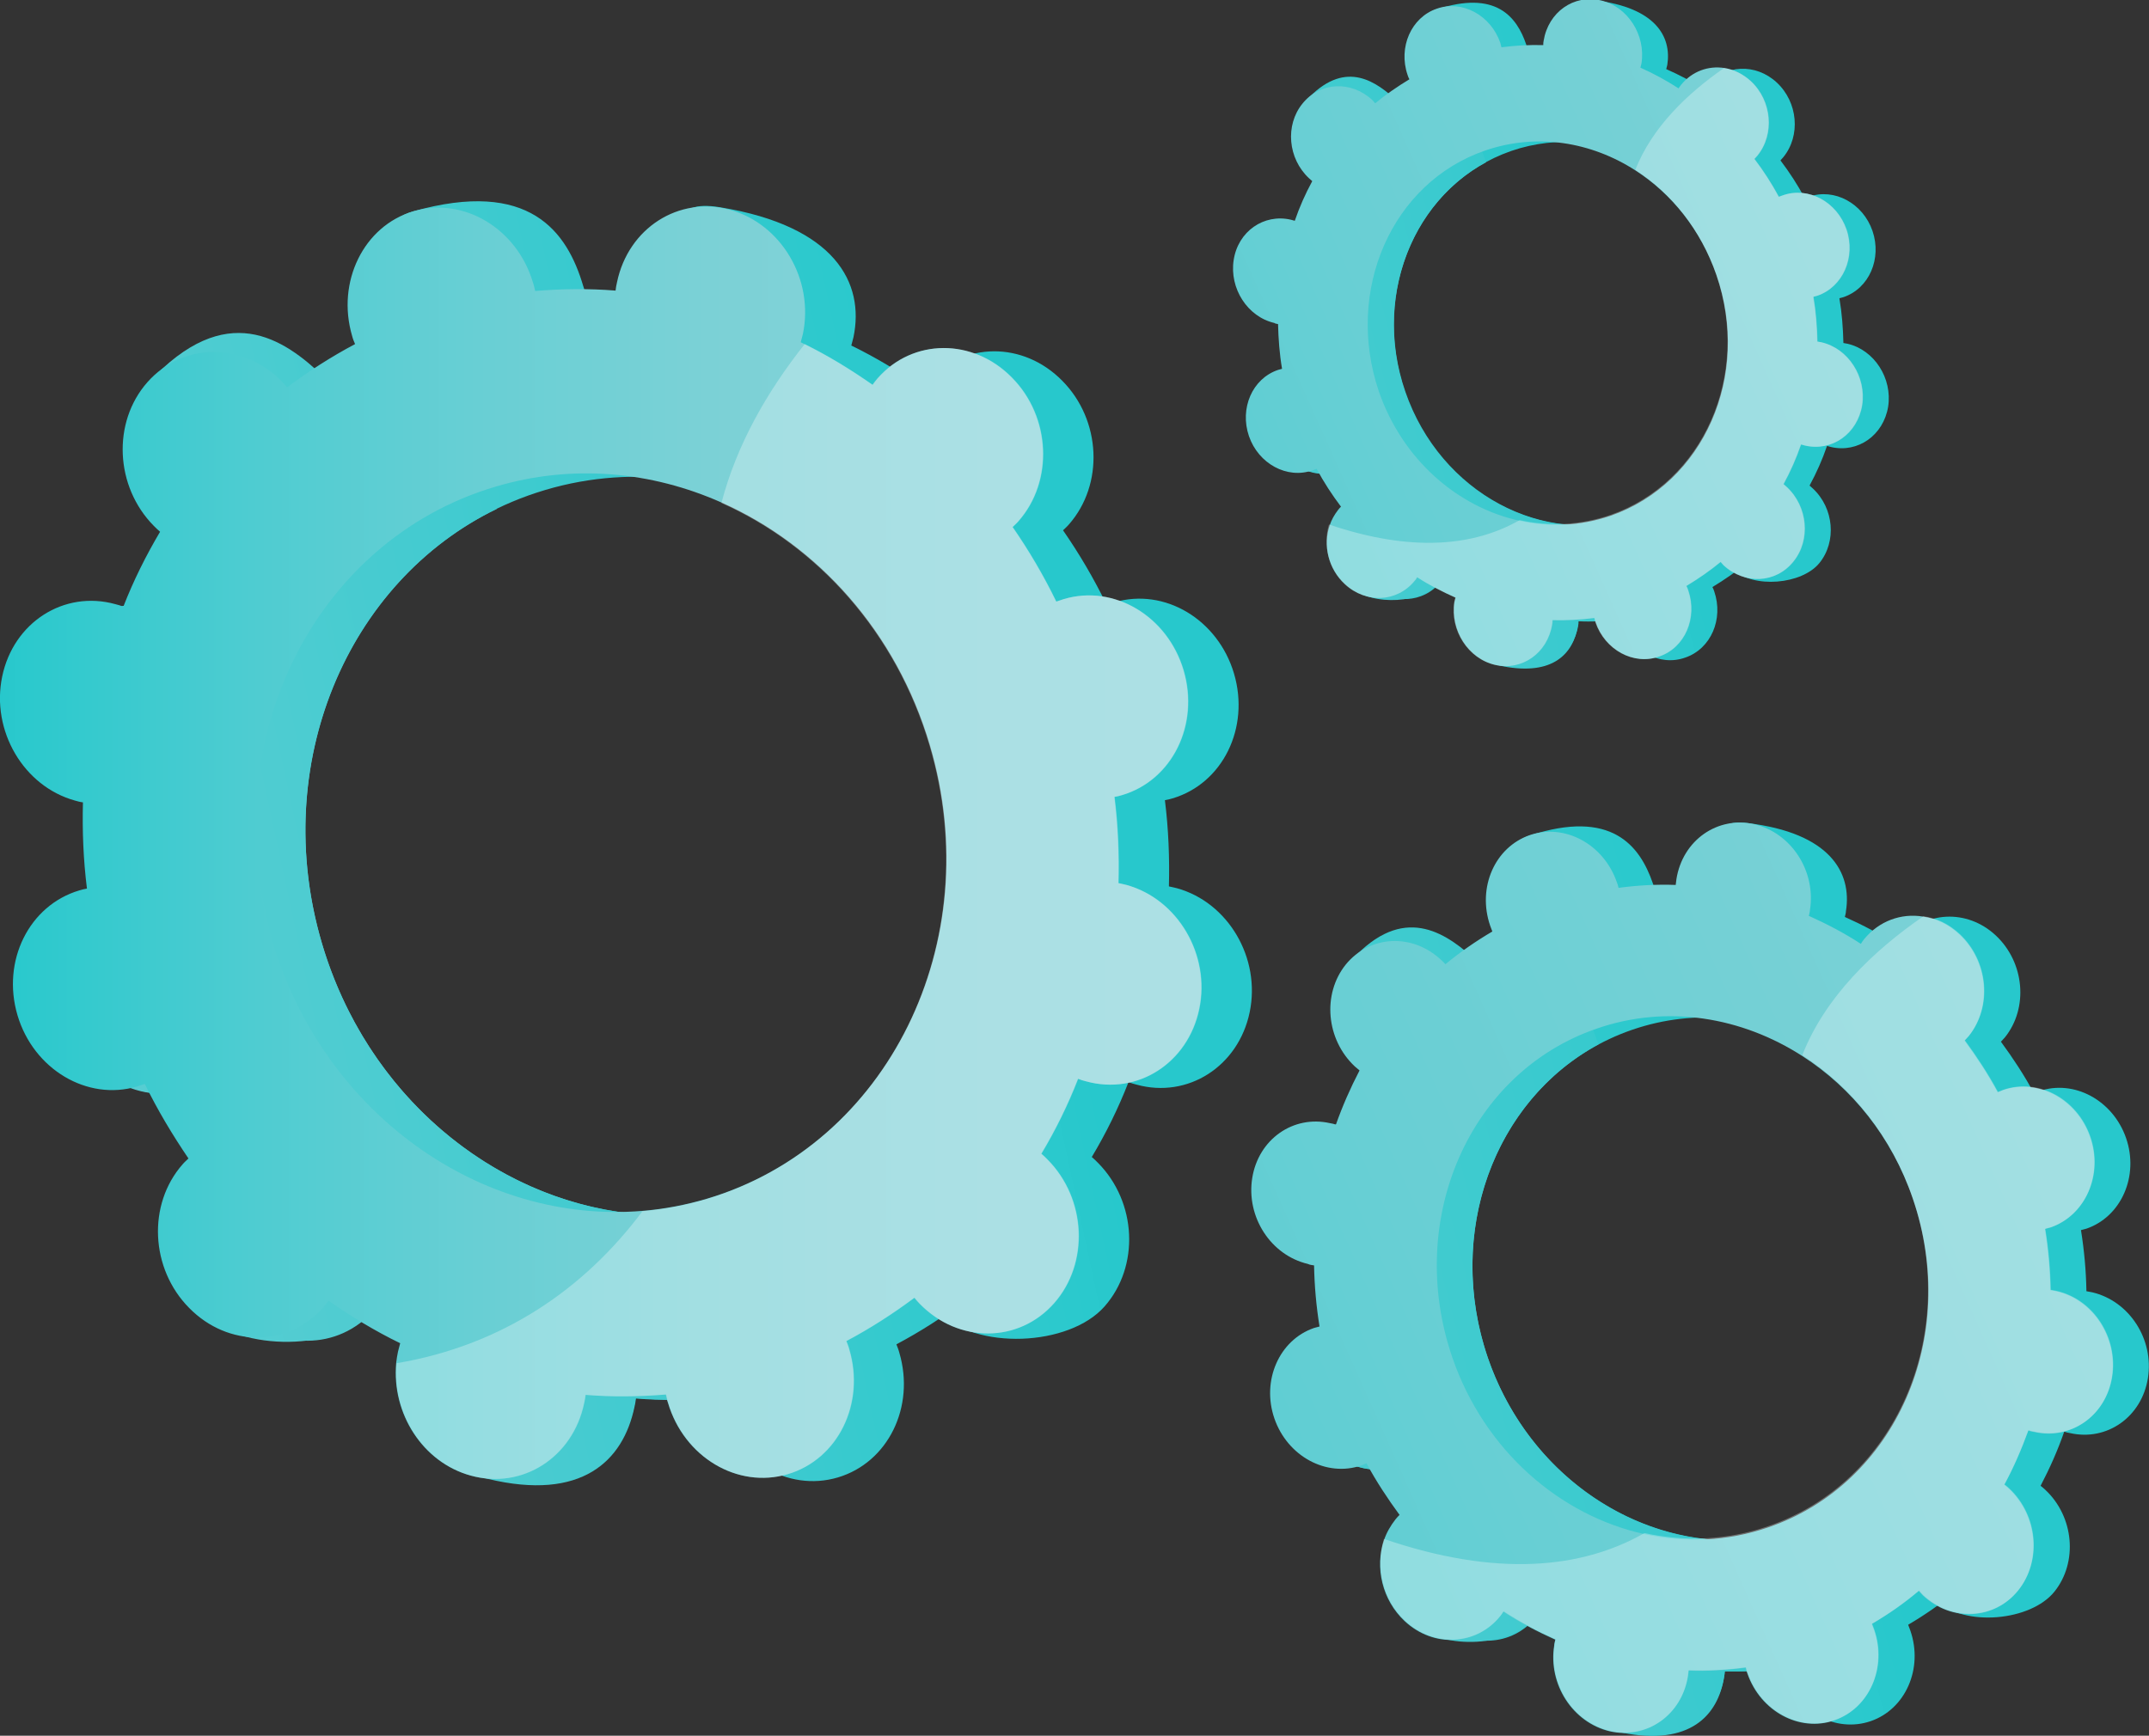 <?xml version="1.0" encoding="utf-8"?>
<!-- Generator: Adobe Illustrator 25.0.1, SVG Export Plug-In . SVG Version: 6.00 Build 0)  -->
<svg version="1.1" id="Background" xmlns="http://www.w3.org/2000/svg" xmlns:xlink="http://www.w3.org/1999/xlink" x="0px" y="0px"
	 viewBox="0 0 590.7 477.2" style="enable-background:new 0 0 590.7 477.2;" xml:space="preserve">
<rect x="0" y="0" width="590.7" height="477.2" fill="#333333" stroke="none"/>
<style type="text/css">
	.st0{fill:url(#SVGID_1_);}
	.st1{fill:url(#SVGID_2_);}
	.st2{fill:url(#SVGID_3_);}
	.st3{opacity:0.3;fill:#FFFFFF;}
	.st4{fill:url(#SVGID_4_);}
	.st5{fill:url(#SVGID_5_);}
	.st6{fill:url(#SVGID_6_);}
	.st7{fill:url(#SVGID_7_);}
	.st8{fill:url(#SVGID_8_);}
	.st9{fill:url(#SVGID_9_);}
</style>
<g>
	
		<linearGradient id="SVGID_1_" gradientUnits="userSpaceOnUse" x1="2662.322" y1="815.491" x2="1589.133" y2="369.845" gradientTransform="matrix(-0.991 -0.138 -0.138 0.991 2125.111 195.006)">
		<stop  offset="0" style="stop-color:#8AD3D8"/>
		<stop  offset="0.213" style="stop-color:#86D3D8"/>
		<stop  offset="0.411" style="stop-color:#7BD1D6"/>
		<stop  offset="0.603" style="stop-color:#68CFD4"/>
		<stop  offset="0.791" style="stop-color:#4ECCD1"/>
		<stop  offset="0.975" style="stop-color:#2CC9CD"/>
		<stop  offset="1" style="stop-color:#27C8CC"/>
	</linearGradient>
	<path class="st0" d="M385.5,402.5c2.7,5,5.8,9.7,9.1,14.2c-0.4,0.4-0.7,0.8-1.1,1.2c-6.5,8.1-5.4,20.6,2.5,28
		c7.9,7.4,19.7,6.8,26.2-1.3c0.3-0.4,0.7-0.9,1-1.3c4.6,3,9.4,5.5,14.3,7.7c-0.1,0.5-0.3,1.1-0.3,1.6c-1.7,10.7,5.1,21.2,15.3,23.6
		c10.1,2.3,19.7-4.4,21.4-15.1c0.1-0.5,0.1-1.1,0.2-1.6c5.2,0.2,10.5-0.1,15.7-0.8c0.1,0.5,0.3,1.1,0.5,1.6
		c3.6,10.4,14.3,16.2,23.9,12.9c9.6-3.3,14.5-14.5,10.9-24.9c-0.2-0.5-0.4-1.1-0.6-1.6c4.6-2.7,8.9-5.7,12.9-9
		c0.4,0.4-5.7,1.9-5.3,2.3c7.9,7.4,26.1,5.7,32.6-2.4c6.5-8.1,5.4-20.6-2.5-28c-0.4-0.4-0.8-0.7-1.3-1.1c2.5-4.8,4.7-9.7,6.5-14.9
		c0.5,0.2,1,0.3,1.6,0.4c10.1,2.3,19.7-4.4,21.4-15.1c1.7-10.7-5.1-21.2-15.3-23.6c-0.5-0.1-1-0.2-1.6-0.3
		c-0.1-5.6-0.6-11.2-1.5-16.8c0.5-0.1,1-0.3,1.5-0.4c9.6-3.3,14.5-14.5,10.9-24.9c-3.6-10.4-14.3-16.2-23.9-12.9
		c-0.5,0.2-1,0.4-1.4,0.6c-2.7-5-5.8-9.7-9.1-14.2c0.4-0.4,0.7-0.8,1.1-1.2c6.5-8.1,5.4-20.6-2.5-28c-7.9-7.4-19.7-6.8-26.2,1.3
		c-0.3,0.4-0.7,0.9-1,1.3c-4.6-3-9.4-5.5-14.3-7.7c0.1-0.5,0.3-1.1,0.3-1.6c1.7-10.7-4.5-21.5-27-24.2c-10.3-1.2-8,5-9.7,15.7
		c-0.1,0.5-0.1,1.1-0.2,1.6c-5.2-0.2-10.5,0.1-15.7,0.8c-0.1-0.5-0.3-1.1-0.5-1.6c-3.6-10.4-11.4-20.4-33.8-13.1
		c-9.7,3.2-4.7,14.7-1.1,25.1c0.2,0.5,0.4,1.1,0.6,1.6c-4.6,2.7-8.9,5.7-12.9,9c-0.4-0.4-0.7-0.8-1.2-1.2
		c-7.9-7.4-19.7-6.8-26.2,1.3c-6.5,8.1-5.4,20.6,2.5,28c0.4,0.4,0.8,0.7,1.3,1.1c-2.5,4.8-4.7,9.7-6.5,14.9c-0.5-0.2-1-0.3-1.6-0.4
		c-10.1-2.3-19.7,4.4-21.4,15.1c-1.7,10.7,5.1,21.2,15.3,23.6c0.5,0.1,1,0.2,1.6,0.3c0.1,5.6,0.6,11.2,1.5,16.8
		c-0.5,0.1-1,0.3-1.5,0.4c-9.6,3.3-14.5,14.5-10.9,24.9c3.6,10.4,14.3,16.2,23.9,12.9C384.5,402.9,385,402.7,385.5,402.5z
		 M409,373.4c-13-37.9,4.7-78.3,39.7-90.3c35-12,73.9,8.9,86.9,46.7c13,37.9-4.7,78.3-39.7,90.3C461,432.1,422.1,411.2,409,373.4z"
		/>
	
		<linearGradient id="SVGID_2_" gradientUnits="userSpaceOnUse" x1="2610.543" y1="793.088" x2="1537.326" y2="347.43" gradientTransform="matrix(-0.991 -0.138 -0.138 0.991 2125.111 195.006)">
		<stop  offset="0" style="stop-color:#8AD3D8"/>
		<stop  offset="0.213" style="stop-color:#86D3D8"/>
		<stop  offset="0.411" style="stop-color:#7BD1D6"/>
		<stop  offset="0.603" style="stop-color:#68CFD4"/>
		<stop  offset="0.791" style="stop-color:#4ECCD1"/>
		<stop  offset="0.975" style="stop-color:#2CC9CD"/>
		<stop  offset="1" style="stop-color:#27C8CC"/>
	</linearGradient>
	<path class="st1" d="M369.4,347.9c-10.1-2.3-17-12.9-15.3-23.6c1.7-10.7,11.3-17.5,21.4-15.1c0.5,0.1,1,0.3,1.6,0.4
		c1.8-5.2,4-10.1,6.5-14.9c-0.4-0.3-0.9-0.7-1.3-1.1c-7.9-7.4-16.7-23.7-9.4-31.1c13.9-14,25.2-5.5,33.1,1.8
		c0.4,0.4,0.8,0.8,1.2,1.2c4-3.4,8.3-6.4,12.9-9c-0.2-0.5-0.4-1-0.6-1.6c-2-5.7-1.4-11.6,1.1-16.3c6.4,16.1,12.7,32.3,18.8,48.5
		c-28.7,15.5-42.2,51.9-30.4,86.3c10,29.1,35.3,48.2,62.4,50c0.8,3.3,1.5,6.5,2.4,9.8c2.3,8.8,5.1,17.5,7.9,26.2
		c-2.5,0.1-5.1,0.1-7.6,0.1c0,0.5-0.1,1.1-0.2,1.6c-1.7,10.7-9.5,18.9-27.9,15.3c-10.2-2-10.5-13.1-8.8-23.8
		c0.1-0.6,0.2-1.1,0.3-1.6c-4.9-2.2-9.7-4.8-14.3-7.7c-0.3,0.4-0.6,0.9-1,1.3c-6.5,8.1-25.5,9.3-33.4,1.9
		c-7.9-7.4-1.8-20.5,4.7-28.6c0.3-0.4,0.7-0.8,1.1-1.2c-3.3-4.4-6.4-9.2-9.1-14.2c-0.5,0.2-1,0.4-1.4,0.6
		c-9.6,3.3-20.3-2.4-23.9-12.9c-3.6-10.4,1.3-21.6,10.9-24.9c0.5-0.2,1-0.3,1.5-0.4c-0.9-5.6-1.4-11.2-1.5-16.8
		C370.5,348.1,370,348,369.4,347.9z"/>
	
		<linearGradient id="SVGID_3_" gradientUnits="userSpaceOnUse" x1="1209.165" y1="122.851" x2="1987.675" y2="610.33" gradientTransform="matrix(-0.991 -0.138 -0.138 0.991 2125.111 195.006)">
		<stop  offset="0" style="stop-color:#8AD3D8"/>
		<stop  offset="0.213" style="stop-color:#86D3D8"/>
		<stop  offset="0.411" style="stop-color:#7BD1D6"/>
		<stop  offset="0.603" style="stop-color:#68CFD4"/>
		<stop  offset="0.791" style="stop-color:#4ECCD1"/>
		<stop  offset="0.975" style="stop-color:#2CC9CD"/>
		<stop  offset="1" style="stop-color:#27C8CC"/>
	</linearGradient>
	<path class="st2" d="M361.2,347.9c0.1,5.6,0.6,11.2,1.5,16.8c-0.5,0.1-1,0.3-1.5,0.4c-9.6,3.3-14.5,14.5-10.9,24.9
		c3.6,10.4,14.3,16.2,23.9,12.9c0.5-0.2,1-0.4,1.4-0.6c2.7,5,5.8,9.7,9.1,14.2c-0.4,0.4-0.7,0.7-1.1,1.2c-1.4,1.8-2.5,3.7-3.2,5.8
		c-2.5,7.5-0.5,16.4,5.7,22.2c7.9,7.4,19.7,6.8,26.2-1.3c0.3-0.4,0.7-0.9,0.9-1.3c4.6,3,9.4,5.5,14.3,7.7c-0.1,0.5-0.3,1.1-0.3,1.6
		c-1.7,10.7,5.1,21.2,15.3,23.6c10.1,2.3,19.7-4.4,21.4-15.1c0.1-0.5,0.1-1.1,0.2-1.6c5.2,0.2,10.5-0.1,15.7-0.8
		c0.1,0.5,0.3,1.1,0.5,1.6c3.6,10.4,14.3,16.2,23.9,12.9c9.6-3.3,14.5-14.5,10.9-24.9c-0.2-0.5-0.4-1.1-0.6-1.6
		c4.6-2.7,8.9-5.7,12.9-9.1c0.4,0.4,0.7,0.8,1.1,1.2c7.9,7.4,19.7,6.8,26.2-1.3c6.5-8.1,5.4-20.6-2.5-28c-0.4-0.4-0.8-0.7-1.3-1.1
		c2.6-4.8,4.7-9.7,6.6-14.9c0.5,0.2,1,0.3,1.6,0.4c10.1,2.3,19.7-4.4,21.4-15.1c1.7-10.7-5.1-21.3-15.3-23.6c-0.5-0.1-1-0.2-1.6-0.3
		c-0.1-5.6-0.6-11.2-1.5-16.8c0.5-0.1,1-0.3,1.5-0.4c9.6-3.3,14.5-14.5,10.9-24.9c-3.6-10.4-14.3-16.2-23.9-12.9
		c-0.5,0.2-1,0.4-1.5,0.6c-2.7-5-5.8-9.7-9.1-14.2c0.4-0.4,0.7-0.8,1.1-1.2c6.5-8.1,5.4-20.6-2.5-28c-3-2.8-6.4-4.4-10-4.9
		c-6-1-12.1,1.2-16.2,6.2c-0.3,0.4-0.7,0.9-0.9,1.3c-4.6-3-9.4-5.5-14.3-7.7c0.1-0.5,0.3-1.1,0.3-1.6c1.7-10.7-5.1-21.2-15.3-23.6
		c-10.1-2.3-19.7,4.4-21.4,15.1c-0.1,0.5-0.1,1.1-0.2,1.6c-5.2-0.2-10.5,0.1-15.7,0.8c-0.1-0.5-0.3-1.1-0.5-1.6
		c-3.6-10.4-14.3-16.2-23.9-12.9c-9.6,3.3-14.5,14.4-10.9,24.9c0.2,0.5,0.4,1.1,0.6,1.6c-4.6,2.7-8.9,5.7-12.9,9
		c-0.4-0.4-0.7-0.8-1.2-1.2c-7.9-7.4-19.6-6.8-26.2,1.3c-6.5,8.1-5.4,20.6,2.5,28c0.4,0.4,0.9,0.7,1.3,1.1
		c-2.5,4.8-4.7,9.8-6.5,14.9c-0.5-0.2-1-0.3-1.6-0.4c-10.1-2.3-19.7,4.4-21.4,15.1c-1.7,10.7,5.1,21.2,15.3,23.6
		C360.1,347.8,360.7,347.8,361.2,347.9z M438.9,282.8c19.3-6.7,39.9-3.2,56.6,7.6c13.5,8.7,24.5,22.2,30.3,39.2
		c13,37.9-4.7,78.3-39.7,90.3c-11.3,3.9-22.9,4.3-34,1.9c-23.3-5.1-44.1-23-52.9-48.6C386.2,335.3,403.9,294.8,438.9,282.8z"/>
	<path class="st3" d="M386.2,445.6c7.9,7.4,19.7,6.8,26.2-1.3c0.3-0.4,0.7-0.9,0.9-1.3c4.6,3,9.4,5.5,14.3,7.7
		c-0.1,0.5-0.3,1.1-0.3,1.6c-1.7,10.7,5.1,21.2,15.3,23.6c10.1,2.3,19.7-4.4,21.4-15.1c0.1-0.5,0.1-1.1,0.2-1.6
		c5.2,0.2,10.5-0.1,15.7-0.8c0.1,0.5,0.3,1.1,0.5,1.6c3.6,10.4,14.3,16.2,23.9,12.9c9.6-3.3,14.5-14.5,10.9-24.9
		c-0.2-0.5-0.4-1.1-0.6-1.6c4.6-2.7,8.9-5.7,12.9-9.1c0.4,0.4,0.7,0.8,1.1,1.2c7.9,7.4,19.7,6.8,26.2-1.3c6.5-8.1,5.4-20.6-2.5-28
		c-0.4-0.4-0.8-0.7-1.3-1.1c2.6-4.8,4.7-9.7,6.6-14.9c0.5,0.2,1,0.3,1.6,0.4c10.1,2.3,19.7-4.4,21.4-15.1
		c1.7-10.7-5.1-21.3-15.3-23.6c-0.5-0.1-1-0.2-1.6-0.3c-0.1-5.6-0.6-11.2-1.5-16.8c0.5-0.1,1-0.3,1.5-0.4
		c9.6-3.3,14.5-14.5,10.9-24.9c-3.6-10.4-14.3-16.2-23.9-12.9c-0.5,0.2-1,0.4-1.5,0.6c-2.7-5-5.8-9.7-9.1-14.2
		c0.4-0.4,0.7-0.8,1.1-1.2c6.5-8.1,5.4-20.6-2.5-28c-3-2.8-6.4-4.4-10-4.9c-13.8,9.5-27.1,22.3-33.3,38.2
		c13.5,8.7,24.5,22.2,30.3,39.2c13,37.9-4.7,78.3-39.7,90.3c-11.3,3.9-22.9,4.3-34,1.9c-17.2,9.8-40.6,12.2-71.6,1.6
		C378,430.9,380,439.8,386.2,445.6z"/>
</g>
<g>
	
		<linearGradient id="SVGID_4_" gradientUnits="userSpaceOnUse" x1="2457.038" y1="447.631" x2="1671.215" y2="121.314" gradientTransform="matrix(-0.991 -0.138 -0.138 0.991 2125.111 195.006)">
		<stop  offset="0" style="stop-color:#8AD3D8"/>
		<stop  offset="0.213" style="stop-color:#86D3D8"/>
		<stop  offset="0.411" style="stop-color:#7BD1D6"/>
		<stop  offset="0.603" style="stop-color:#68CFD4"/>
		<stop  offset="0.791" style="stop-color:#4ECCD1"/>
		<stop  offset="0.975" style="stop-color:#2CC9CD"/>
		<stop  offset="1" style="stop-color:#27C8CC"/>
	</linearGradient>
	<path class="st4" d="M369.1,129.1c2,3.7,4.2,7.1,6.7,10.4c-0.3,0.3-0.5,0.6-0.8,0.9c-4.8,5.9-4,15.1,1.8,20.5s14.4,5,19.2-0.9
		c0.3-0.3,0.5-0.6,0.7-1c3.4,2.2,6.9,4,10.5,5.6c-0.1,0.4-0.2,0.8-0.3,1.2c-1.2,7.8,3.8,15.6,11.2,17.3c7.4,1.7,14.4-3.2,15.7-11.1
		c0.1-0.4,0.1-0.8,0.1-1.2c3.8,0.1,7.7-0.1,11.5-0.6c0.1,0.4,0.2,0.8,0.3,1.2c2.6,7.6,10.5,11.9,17.5,9.4c7.1-2.4,10.6-10.6,8-18.2
		c-0.1-0.4-0.3-0.8-0.5-1.2c3.3-2,6.5-4.2,9.4-6.6c0.3,0.3-4.2,1.4-3.9,1.7c5.8,5.4,19.1,4.2,23.9-1.7c4.8-5.9,4-15.1-1.8-20.5
		c-0.3-0.3-0.6-0.5-0.9-0.8c1.9-3.5,3.5-7.1,4.8-10.9c0.4,0.1,0.8,0.2,1.1,0.3c7.4,1.7,14.4-3.2,15.7-11.1
		c1.2-7.8-3.8-15.6-11.2-17.3c-0.4-0.1-0.8-0.1-1.1-0.2c-0.1-4.1-0.4-8.2-1.1-12.3c0.4-0.1,0.7-0.2,1.1-0.3
		c7.1-2.4,10.6-10.6,8-18.2c-2.6-7.6-10.5-11.9-17.5-9.4c-0.4,0.1-0.7,0.3-1.1,0.4c-2-3.7-4.2-7.1-6.7-10.4c0.3-0.3,0.5-0.6,0.8-0.9
		c4.8-5.9,4-15.1-1.8-20.5c-5.8-5.4-14.4-5-19.2,0.9c-0.3,0.3-0.5,0.6-0.7,1c-3.4-2.2-6.9-4-10.5-5.6c0.1-0.4,0.2-0.8,0.3-1.2
		c1.2-7.8-3.3-15.7-19.8-17.7c-7.6-0.9-5.8,3.7-7.1,11.5c-0.1,0.4-0.1,0.8-0.1,1.2c-3.8-0.1-7.7,0.1-11.5,0.6
		c-0.1-0.4-0.2-0.8-0.3-1.2c-2.6-7.6-8.3-15-24.7-9.6c-7.1,2.3-3.4,10.8-0.8,18.4c0.1,0.4,0.3,0.8,0.5,1.2c-3.3,2-6.5,4.2-9.4,6.6
		c-0.3-0.3-0.5-0.6-0.8-0.9c-5.8-5.4-14.4-5-19.2,0.9c-4.8,5.9-4,15.1,1.8,20.5c0.3,0.3,0.6,0.5,0.9,0.8c-1.9,3.5-3.5,7.1-4.8,10.9
		c-0.4-0.1-0.8-0.2-1.1-0.3c-7.4-1.7-14.4,3.2-15.7,11.1c-1.2,7.8,3.8,15.6,11.2,17.3c0.4,0.1,0.8,0.1,1.1,0.2
		c0.1,4.1,0.4,8.2,1.1,12.3c-0.4,0.1-0.7,0.2-1.1,0.3c-7.1,2.4-10.6,10.6-8,18.2c2.6,7.6,10.5,11.9,17.5,9.4
		C368.4,129.4,368.7,129.2,369.1,129.1z M386.3,107.7c-9.6-27.7,3.5-57.3,29.1-66.2c25.6-8.8,54.1,6.5,63.6,34.2
		c9.6,27.7-3.5,57.3-29.1,66.2C424.4,150.8,395.9,135.5,386.3,107.7z"/>
	
		<linearGradient id="SVGID_5_" gradientUnits="userSpaceOnUse" x1="2419.124" y1="431.226" x2="1633.281" y2="104.901" gradientTransform="matrix(-0.991 -0.138 -0.138 0.991 2125.111 195.006)">
		<stop  offset="0" style="stop-color:#8AD3D8"/>
		<stop  offset="0.213" style="stop-color:#86D3D8"/>
		<stop  offset="0.411" style="stop-color:#7BD1D6"/>
		<stop  offset="0.603" style="stop-color:#68CFD4"/>
		<stop  offset="0.791" style="stop-color:#4ECCD1"/>
		<stop  offset="0.975" style="stop-color:#2CC9CD"/>
		<stop  offset="1" style="stop-color:#27C8CC"/>
	</linearGradient>
	<path class="st5" d="M357.3,89.1c-7.4-1.7-12.4-9.4-11.2-17.3c1.2-7.8,8.3-12.8,15.7-11.1c0.4,0.1,0.8,0.2,1.1,0.3
		c1.3-3.8,2.9-7.4,4.8-10.9c-0.3-0.2-0.6-0.5-0.9-0.8C361,44,354.6,32,360,26.6c10.2-10.2,18.4-4.1,24.2,1.3
		c0.3,0.3,0.6,0.6,0.8,0.9c2.9-2.5,6.1-4.7,9.4-6.6c-0.2-0.4-0.3-0.8-0.5-1.2c-1.4-4.2-1-8.5,0.8-11.9c4.7,11.8,9.3,23.6,13.8,35.5
		c-21,11.3-30.9,38-22.3,63.2c7.3,21.3,25.9,35.3,45.7,36.6c0.6,2.4,1.1,4.8,1.7,7.2c1.7,6.5,3.8,12.8,5.8,19.2
		c-1.9,0.1-3.7,0.1-5.6,0c0,0.4-0.1,0.8-0.1,1.2c-1.2,7.8-6.9,13.8-20.5,11.2c-7.5-1.4-7.7-9.6-6.4-17.4c0.1-0.4,0.2-0.8,0.3-1.2
		c-3.6-1.6-7.1-3.5-10.5-5.6c-0.2,0.3-0.4,0.6-0.7,1c-4.8,5.9-18.7,6.8-24.5,1.4c-5.8-5.4-1.3-15,3.5-20.9c0.2-0.3,0.5-0.6,0.8-0.9
		c-2.5-3.2-4.7-6.7-6.7-10.4c-0.3,0.2-0.7,0.3-1.1,0.4c-7.1,2.4-14.9-1.8-17.5-9.4c-2.6-7.6,1-15.8,8-18.2c0.4-0.1,0.7-0.2,1.1-0.3
		c-0.7-4.1-1-8.2-1.1-12.3C358.1,89.2,357.7,89.2,357.3,89.1z"/>
	
		<linearGradient id="SVGID_6_" gradientUnits="userSpaceOnUse" x1="1392.99" y1="-59.542" x2="1963.041" y2="297.405" gradientTransform="matrix(-0.991 -0.138 -0.138 0.991 2125.111 195.006)">
		<stop  offset="0" style="stop-color:#8AD3D8"/>
		<stop  offset="0.213" style="stop-color:#86D3D8"/>
		<stop  offset="0.411" style="stop-color:#7BD1D6"/>
		<stop  offset="0.603" style="stop-color:#68CFD4"/>
		<stop  offset="0.791" style="stop-color:#4ECCD1"/>
		<stop  offset="0.975" style="stop-color:#2CC9CD"/>
		<stop  offset="1" style="stop-color:#27C8CC"/>
	</linearGradient>
	<path class="st6" d="M351.3,89.1c0.1,4.1,0.4,8.2,1.1,12.3c-0.4,0.1-0.7,0.2-1.1,0.3c-7.1,2.4-10.6,10.6-8,18.2
		c2.6,7.6,10.5,11.9,17.5,9.4c0.4-0.1,0.7-0.3,1.1-0.4c2,3.7,4.2,7.1,6.7,10.4c-0.3,0.3-0.5,0.5-0.8,0.9c-1,1.3-1.8,2.7-2.3,4.2
		c-1.9,5.5-0.4,12,4.2,16.2c5.8,5.4,14.4,5,19.2-0.9c0.3-0.3,0.5-0.6,0.7-1c3.4,2.2,6.9,4,10.5,5.6c-0.1,0.4-0.2,0.8-0.3,1.2
		c-1.2,7.8,3.8,15.6,11.2,17.3c7.4,1.7,14.4-3.2,15.7-11.1c0.1-0.4,0.1-0.8,0.1-1.2c3.8,0.1,7.7-0.1,11.5-0.6
		c0.1,0.4,0.2,0.8,0.3,1.2c2.6,7.6,10.5,11.9,17.5,9.4c7.1-2.4,10.6-10.6,8-18.2c-0.1-0.4-0.3-0.8-0.5-1.2c3.3-2,6.5-4.2,9.4-6.6
		c0.3,0.3,0.5,0.6,0.8,0.9c5.8,5.4,14.4,5,19.2-1c4.8-5.9,4-15.1-1.8-20.5c-0.3-0.3-0.6-0.5-0.9-0.8c1.9-3.5,3.5-7.1,4.8-10.9
		c0.4,0.1,0.8,0.2,1.1,0.3c7.4,1.7,14.4-3.2,15.7-11.1c1.2-7.8-3.8-15.6-11.2-17.3c-0.4-0.1-0.8-0.1-1.1-0.2
		c-0.1-4.1-0.4-8.2-1.1-12.3c0.4-0.1,0.7-0.2,1.1-0.3c7-2.4,10.6-10.6,8-18.2c-2.6-7.6-10.5-11.9-17.5-9.4c-0.4,0.1-0.7,0.3-1.1,0.4
		c-2-3.7-4.2-7.1-6.7-10.4c0.3-0.3,0.5-0.6,0.8-0.9c4.8-5.9,4-15.1-1.8-20.5c-2.2-2-4.7-3.2-7.3-3.6c-4.4-0.7-8.9,0.9-11.9,4.6
		c-0.2,0.3-0.5,0.6-0.7,1c-3.4-2.2-6.9-4.1-10.5-5.7c0.1-0.4,0.2-0.8,0.3-1.2c1.2-7.8-3.8-15.6-11.2-17.3
		c-7.4-1.7-14.4,3.2-15.7,11.1c-0.1,0.4-0.1,0.8-0.1,1.2c-3.8-0.1-7.7,0.1-11.5,0.6c-0.1-0.4-0.2-0.8-0.3-1.2
		c-2.6-7.6-10.5-11.9-17.5-9.4c-7,2.4-10.6,10.6-8,18.2c0.1,0.4,0.3,0.8,0.5,1.2c-3.3,2-6.5,4.2-9.4,6.6c-0.3-0.3-0.5-0.6-0.8-0.9
		c-5.8-5.4-14.4-5-19.2,1c-4.8,5.9-4,15.1,1.8,20.5c0.3,0.3,0.6,0.5,0.9,0.8c-1.9,3.5-3.5,7.1-4.8,10.9c-0.4-0.1-0.7-0.2-1.1-0.3
		c-7.4-1.7-14.5,3.2-15.7,11.1c-1.2,7.8,3.8,15.6,11.2,17.3C350.5,89,350.9,89,351.3,89.1z M408.2,41.4c14.2-4.9,29.2-2.4,41.4,5.5
		c9.9,6.4,17.9,16.3,22.2,28.7c9.6,27.7-3.5,57.3-29.1,66.2c-8.2,2.8-16.8,3.2-24.9,1.4c-17.1-3.7-32.3-16.8-38.8-35.6
		C369.6,79.8,382.6,50.2,408.2,41.4z"/>
	<path class="st3" d="M369.6,160.6c5.8,5.4,14.4,5,19.2-0.9c0.3-0.3,0.5-0.6,0.7-1c3.4,2.2,6.9,4,10.5,5.6c-0.1,0.4-0.2,0.8-0.3,1.2
		c-1.2,7.8,3.8,15.6,11.2,17.3c7.4,1.7,14.4-3.2,15.7-11.1c0.1-0.4,0.1-0.8,0.1-1.2c3.8,0.1,7.7-0.1,11.5-0.6
		c0.1,0.4,0.2,0.8,0.3,1.2c2.6,7.6,10.5,11.9,17.5,9.4c7.1-2.4,10.6-10.6,8-18.2c-0.1-0.4-0.3-0.8-0.5-1.2c3.3-2,6.5-4.2,9.4-6.6
		c0.3,0.3,0.5,0.6,0.8,0.9c5.8,5.4,14.4,5,19.2-1c4.8-5.9,4-15.1-1.8-20.5c-0.3-0.3-0.6-0.5-0.9-0.8c1.9-3.5,3.5-7.1,4.8-10.9
		c0.4,0.1,0.8,0.2,1.1,0.3c7.4,1.7,14.4-3.2,15.7-11.1c1.2-7.8-3.8-15.6-11.2-17.3c-0.4-0.1-0.8-0.1-1.1-0.2
		c-0.1-4.1-0.4-8.2-1.1-12.3c0.4-0.1,0.7-0.2,1.1-0.3c7-2.4,10.6-10.6,8-18.2c-2.6-7.6-10.5-11.9-17.5-9.4c-0.4,0.1-0.7,0.3-1.1,0.4
		c-2-3.7-4.2-7.1-6.7-10.4c0.3-0.3,0.5-0.6,0.8-0.9c4.8-5.9,4-15.1-1.8-20.5c-2.2-2-4.7-3.2-7.3-3.6c-10.1,7-19.8,16.3-24.4,28
		c9.9,6.4,17.9,16.3,22.2,28.7c9.6,27.7-3.5,57.3-29.1,66.2c-8.2,2.8-16.8,3.2-24.9,1.4c-12.6,7.2-29.7,8.9-52.4,1.2
		C363.6,149.8,365.1,156.4,369.6,160.6z"/>
</g>
<g>
	<g>
		
			<linearGradient id="SVGID_7_" gradientUnits="userSpaceOnUse" x1="1503.287" y1="561.658" x2="607.201" y2="189.554" gradientTransform="matrix(-0.984 -0.181 -0.181 0.984 914.004 131.84)">
			<stop  offset="0" style="stop-color:#8AD3D8"/>
			<stop  offset="0.213" style="stop-color:#86D3D8"/>
			<stop  offset="0.411" style="stop-color:#7BD1D6"/>
			<stop  offset="0.603" style="stop-color:#68CFD4"/>
			<stop  offset="0.791" style="stop-color:#4ECCD1"/>
			<stop  offset="0.975" style="stop-color:#2CC9CD"/>
			<stop  offset="1" style="stop-color:#27C8CC"/>
		</linearGradient>
		<path class="st7" d="M53.6,298.9c3.5,7.2,7.5,14,12,20.5c-0.5,0.5-1.1,1-1.6,1.6c-9.7,11-8.9,28.7,1.8,39.5
			c10.7,10.9,27.2,10.8,36.9-0.2c0.5-0.6,1-1.2,1.4-1.8c6.3,4.4,12.9,8.4,19.7,11.7c-0.2,0.7-0.4,1.5-0.6,2.3
			c-3.1,14.9,5.9,30.2,20,34.1c14.1,3.9,28-5,31.1-19.9c0.2-0.8,0.3-1.5,0.4-2.3c7.3,0.6,14.7,0.5,22.1-0.1c0.2,0.8,0.3,1.5,0.6,2.3
			c4.4,14.9,19.1,23.7,32.9,19.6c13.8-4.1,21.3-19.4,16.9-34.3c-0.2-0.8-0.5-1.5-0.8-2.3c6.6-3.5,12.8-7.5,18.7-11.9
			c0.5,0.6-8.1,2.3-7.6,2.8c10.7,10.9,36.4,9.7,46.1-1.3c9.7-11,8.9-28.7-1.8-39.5c-0.6-0.6-1.1-1.1-1.7-1.6
			c3.9-6.5,7.3-13.4,10.1-20.6c0.7,0.3,1.4,0.5,2.2,0.7c14.1,3.9,28-5,31.1-19.9c3.1-14.9-5.9-30.2-20-34.1
			c-0.7-0.2-1.4-0.3-2.2-0.5c0.2-7.8-0.1-15.7-1.1-23.7c0.7-0.1,1.4-0.3,2.1-0.5c13.8-4.1,21.3-19.4,16.9-34.3
			c-4.4-14.9-19.1-23.7-32.9-19.6c-0.7,0.2-1.4,0.5-2.1,0.7c-3.5-7.2-7.5-14-12-20.5c0.5-0.5,1.1-1,1.6-1.6
			c9.7-11,8.9-28.7-1.8-39.5c-10.7-10.9-27.2-10.8-36.9,0.2c-0.5,0.6-1,1.2-1.4,1.8c-6.3-4.4-12.9-8.4-19.7-11.7
			c0.2-0.7,0.4-1.5,0.6-2.3c3.1-14.9-5-30.5-36.6-35.7c-14.5-2.4-11.5,6.6-14.6,21.5c-0.2,0.8-0.3,1.5-0.4,2.3
			c-7.3-0.6-14.7-0.5-22.1,0.1c-0.2-0.8-0.3-1.5-0.6-2.3c-4.4-14.9-14.7-29.5-46.7-20.5c-13.8,3.9-7.5,20.4-3.1,35.3
			c0.2,0.8,0.5,1.5,0.8,2.3c-6.6,3.5-12.8,7.5-18.7,11.9c-0.5-0.6-1-1.2-1.5-1.7C80.5,94.9,64,95,54.3,106
			c-9.7,11-8.9,28.7,1.8,39.5c0.6,0.6,1.1,1.1,1.7,1.6c-3.9,6.5-7.3,13.4-10.1,20.6c-0.7-0.3-1.4-0.5-2.2-0.7
			c-14.1-3.9-28,5-31.1,19.9c-3.1,14.9,5.9,30.2,20,34.1c0.7,0.2,1.4,0.3,2.2,0.5c-0.2,7.8,0.1,15.7,1.1,23.7
			c-0.7,0.1-1.4,0.3-2.1,0.5c-13.8,4.1-21.3,19.4-16.9,34.3c4.4,14.9,19.1,23.7,32.9,19.6C52.2,299.5,52.9,299.2,53.6,298.9z
			 M88.5,259.4c-16-54.1,11.5-109.9,61.4-124.7c49.9-14.8,103.4,17.1,119.4,71.1c16,54.1-11.5,109.9-61.4,124.7
			C158,345.3,104.5,313.5,88.5,259.4z"/>
		
			<linearGradient id="SVGID_8_" gradientUnits="userSpaceOnUse" x1="1503.719" y1="560.57" x2="607.656" y2="188.475" gradientTransform="matrix(-0.984 -0.181 -0.181 0.984 914.004 131.84)">
			<stop  offset="0" style="stop-color:#8AD3D8"/>
			<stop  offset="0.213" style="stop-color:#86D3D8"/>
			<stop  offset="0.411" style="stop-color:#7BD1D6"/>
			<stop  offset="0.603" style="stop-color:#68CFD4"/>
			<stop  offset="0.791" style="stop-color:#4ECCD1"/>
			<stop  offset="0.975" style="stop-color:#2CC9CD"/>
			<stop  offset="1" style="stop-color:#27C8CC"/>
		</linearGradient>
		<path class="st8" d="M34.4,221.1c-14.1-3.9-23.1-19.2-20-34.1c3.1-14.9,17-23.9,31.1-19.9c0.7,0.2,1.5,0.5,2.2,0.7
			c2.9-7.2,6.3-14,10.1-20.6c-0.6-0.5-1.2-1-1.7-1.6c-10.7-10.9-22.1-34.4-11.3-44.4c20.5-18.8,35.7-6.2,46.4,4.6
			c0.5,0.6,1.1,1.1,1.5,1.7c5.8-4.5,12.1-8.5,18.7-11.9c-0.3-0.7-0.6-1.5-0.8-2.3c-2.4-8.1-1.2-16.3,2.5-22.8
			c8,23.1,15.9,46.2,23.5,69.4c-41.3,20-62.6,70.5-48.1,119.5c12.3,41.6,46.7,70,84.7,74.2c0.9,4.6,1.7,9.3,2.7,13.9
			c2.7,12.5,6.1,25,9.6,37.4c-3.6,0-7.2-0.1-10.7-0.4c-0.1,0.8-0.2,1.5-0.4,2.3c-3.1,14.9-14.5,26-40.3,19.8
			c-14.2-3.4-13.9-19.1-10.9-34c0.2-0.8,0.4-1.5,0.6-2.3c-6.8-3.4-13.4-7.3-19.7-11.7c-0.5,0.6-0.9,1.2-1.4,1.8
			c-9.7,11-36.5,11.5-47.2,0.6c-10.7-10.9-1.3-29,8.4-39.9c0.5-0.6,1-1.1,1.6-1.6c-4.4-6.4-8.4-13.3-12-20.5
			c-0.7,0.3-1.4,0.5-2.1,0.7c-13.8,4.1-28.5-4.7-32.9-19.6c-4.4-14.9,3.2-30.3,16.9-34.3c0.7-0.2,1.4-0.4,2.1-0.5
			c-1-8-1.3-15.9-1.1-23.7C35.9,221.4,35.1,221.3,34.4,221.1z"/>
		
			<linearGradient id="SVGID_9_" gradientUnits="userSpaceOnUse" x1="1869.688" y1="231.665" x2="2199.973" y2="231.665" gradientTransform="matrix(-1 0 0 1 2199.973 0)">
			<stop  offset="0" style="stop-color:#8AD3D8"/>
			<stop  offset="0.213" style="stop-color:#86D3D8"/>
			<stop  offset="0.411" style="stop-color:#7BD1D6"/>
			<stop  offset="0.603" style="stop-color:#68CFD4"/>
			<stop  offset="0.791" style="stop-color:#4ECCD1"/>
			<stop  offset="0.975" style="stop-color:#2CC9CD"/>
			<stop  offset="1" style="stop-color:#27C8CC"/>
		</linearGradient>
		<path class="st9" d="M4.8,279.1C9.2,294,24,302.8,37.7,298.7c0.7-0.2,1.4-0.5,2.1-0.7c3.5,7.2,7.6,14,12,20.5
			c-0.5,0.5-1.1,1-1.6,1.6c-9.7,11-8.9,28.7,1.8,39.5c10.7,10.9,27.2,10.8,36.9-0.2c0.5-0.6,1-1.2,1.4-1.8
			c6.3,4.4,12.9,8.4,19.7,11.7c-0.2,0.7-0.4,1.5-0.6,2.3c-0.2,1-0.4,2.1-0.5,3.1c-1.3,13.9,7.3,27.4,20.5,31
			c14.1,3.9,28-5,31.1-19.9c0.2-0.8,0.3-1.5,0.4-2.3c7.3,0.6,14.7,0.5,22.1-0.1c0.2,0.8,0.3,1.5,0.6,2.3
			c4.4,14.9,19.1,23.7,32.9,19.6c13.8-4.1,21.3-19.4,16.9-34.3c-0.2-0.8-0.5-1.5-0.8-2.3c6.6-3.5,12.8-7.5,18.7-11.9
			c0.5,0.6,1,1.2,1.5,1.7c10.7,10.9,27.2,10.8,36.9-0.2c9.7-11,8.9-28.7-1.8-39.5c-0.6-0.6-1.1-1.1-1.7-1.6
			c3.9-6.5,7.3-13.4,10.1-20.6c0.7,0.3,1.4,0.5,2.2,0.7c14.1,3.9,28-5,31.1-19.9s-5.9-30.2-20-34.1c-0.7-0.2-1.4-0.3-2.2-0.5
			c0.2-7.8-0.1-15.7-1.1-23.7c0.7-0.1,1.4-0.3,2.1-0.5c13.8-4.1,21.3-19.4,16.9-34.3c-4.4-14.9-19.1-23.7-32.9-19.6
			c-0.7,0.2-1.4,0.5-2.1,0.7c-3.5-7.2-7.5-14-12-20.5c0.5-0.5,1.1-1,1.6-1.6c9.7-11,8.9-28.7-1.8-39.5
			c-10.7-10.9-27.2-10.8-36.9,0.2c-0.5,0.6-1,1.2-1.4,1.8c-6-4.2-12.2-8-18.7-11.2c-0.3-0.2-0.7-0.3-1-0.5c0.2-0.7,0.4-1.5,0.6-2.3
			c3.1-14.9-5.9-30.2-20-34.1c-14.1-3.9-28,5-31.1,19.9c-0.2,0.8-0.3,1.5-0.4,2.3c-7.3-0.6-14.7-0.5-22.1,0.1
			c-0.2-0.8-0.3-1.5-0.6-2.3c-4.4-14.9-19.1-23.7-32.9-19.6C100,62.1,92.4,77.5,96.8,92.4c0.2,0.8,0.5,1.5,0.8,2.2
			c-6.6,3.5-12.8,7.5-18.7,11.9c-0.5-0.6-1-1.2-1.5-1.7C66.7,94,50.2,94.1,40.5,105.1c-9.7,11-8.9,28.7,1.8,39.5
			c0.6,0.6,1.1,1.1,1.7,1.6c-3.9,6.6-7.3,13.4-10.1,20.6c-0.7-0.3-1.4-0.5-2.2-0.7c-14.1-3.9-28,5-31.1,19.9
			c-3.1,14.9,5.9,30.2,20,34.1c0.7,0.2,1.4,0.4,2.2,0.5c-0.2,7.8,0.1,15.7,1.1,23.7c-0.7,0.1-1.4,0.3-2.1,0.5
			C8,248.9,0.4,264.2,4.8,279.1z M136.2,133.8c21.1-6.3,42.9-4.2,62.2,4.4c26.3,11.7,48,35.5,57.2,66.7
			c16,54.1-11.5,109.9-61.4,124.7c-5.8,1.7-11.6,2.8-17.5,3.3c-44.4,3.8-87.8-26.6-101.9-74.4C58.7,204.4,86.2,148.6,136.2,133.8z"
			/>
		<path class="st3" d="M129.5,405.7c14.1,3.9,28-5,31.1-19.9c0.2-0.8,0.3-1.5,0.4-2.3c7.3,0.6,14.7,0.5,22.1-0.1
			c0.2,0.8,0.3,1.5,0.6,2.3c4.4,14.9,19.1,23.7,32.9,19.6c13.8-4.1,21.3-19.4,16.9-34.3c-0.2-0.8-0.5-1.5-0.8-2.3
			c6.6-3.5,12.8-7.5,18.7-11.9c0.5,0.6,1,1.2,1.5,1.7c10.7,10.9,27.2,10.8,36.9-0.2c9.7-11,8.9-28.7-1.8-39.5
			c-0.6-0.6-1.1-1.1-1.7-1.6c3.9-6.5,7.3-13.4,10.1-20.6c0.7,0.3,1.4,0.5,2.2,0.7c14.1,3.9,28-5,31.1-19.9s-5.9-30.2-20-34.1
			c-0.7-0.2-1.4-0.3-2.2-0.5c0.2-7.8-0.1-15.7-1.1-23.7c0.7-0.1,1.4-0.3,2.1-0.5c13.8-4.1,21.3-19.4,16.9-34.3
			c-4.4-14.9-19.1-23.7-32.9-19.6c-0.7,0.2-1.4,0.5-2.1,0.7c-3.5-7.2-7.5-14-12-20.5c0.5-0.5,1.1-1,1.6-1.6
			c9.7-11,8.9-28.7-1.8-39.5c-10.7-10.9-27.2-10.8-36.9,0.2c-0.5,0.6-1,1.2-1.4,1.8c-6-4.2-12.2-8-18.7-11.2
			c-10.3,13-18.7,27.6-22.9,43.7c26.3,11.7,48,35.5,57.2,66.7c16,54.1-11.5,109.9-61.4,124.7c-5.8,1.7-11.6,2.8-17.5,3.3
			c-16,21.4-38.5,36.9-67.6,41.8C107.7,388.6,116.3,402.1,129.5,405.7z"/>
	</g>
</g>
</svg>
